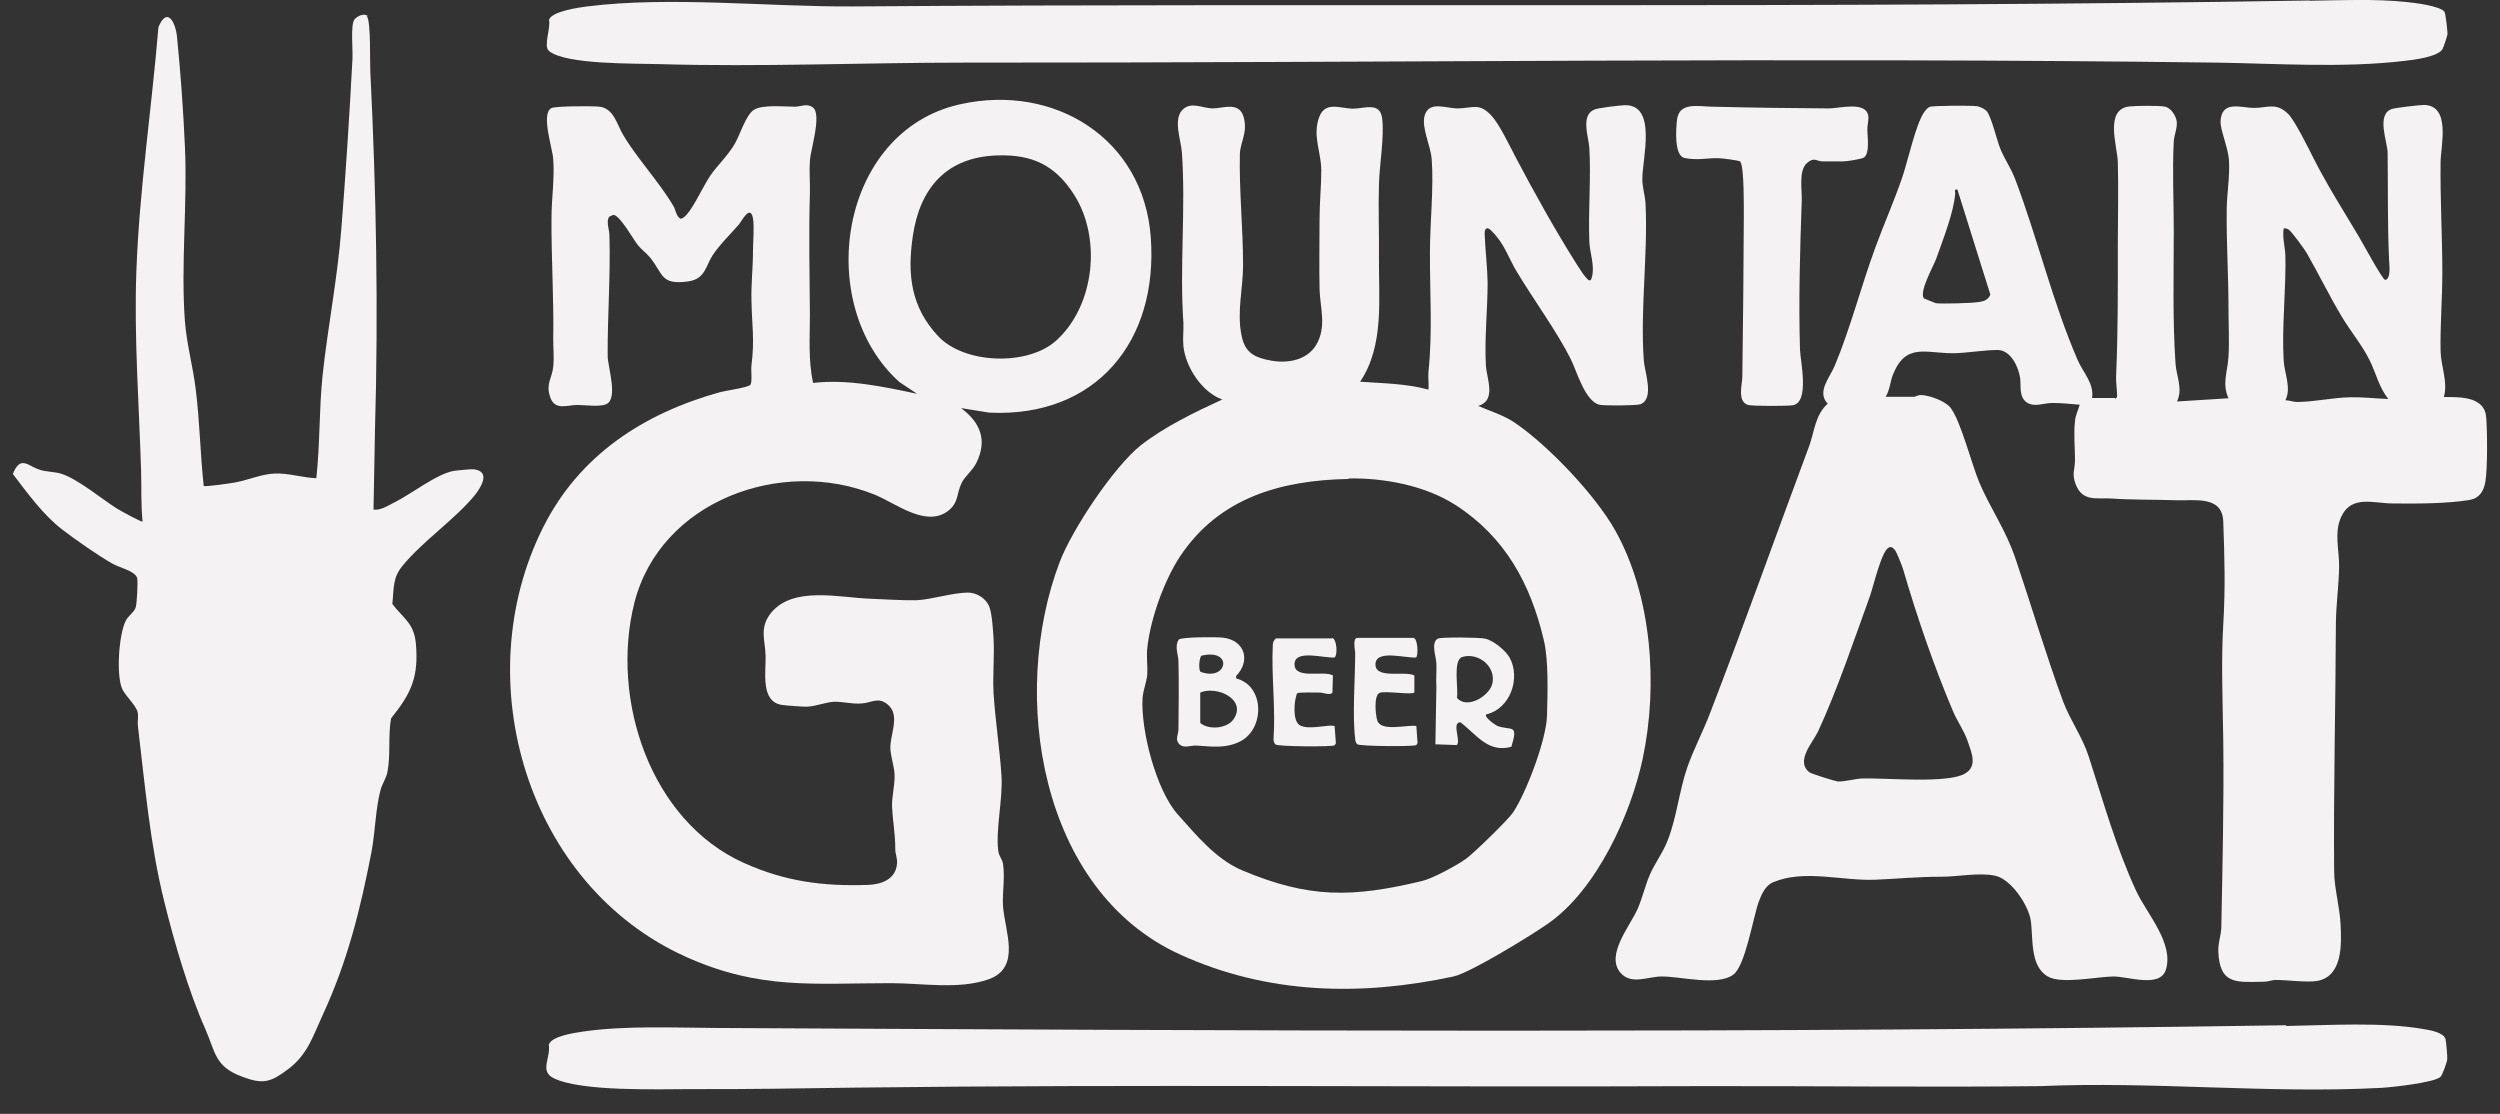 <svg width="101" height="45" viewBox="0 0 101 45" fill="none" xmlns="http://www.w3.org/2000/svg">
<rect x="0" y="0" width="101" height="45" fill="#333333" stroke="none"/>
<g clip-path="url(#clip0_1_197)">
<path d="M85.46 16.11C85.52 16.06 85.53 16.05 85.53 15.98C85.53 15.74 85.48 15.46 85.49 15.19C85.57 13.43 85.56 11.65 85.56 9.89C85.56 8.77 85.59 7.64 85.56 6.54C85.54 5.9 85.01 4.41 86.03 4.3C86.3 4.27 87.23 4.26 87.47 4.31C87.71 4.36 87.91 4.68 87.94 4.91C87.97 5.17 87.84 5.44 87.82 5.71C87.76 6.87 87.82 8.14 87.82 9.31C87.82 11.07 87.77 12.91 87.89 14.67C87.92 15.19 88.2 15.71 87.95 16.22L90.03 16.09C89.76 15.5 90 14.99 90.03 14.42C90.07 13.8 90.03 13.04 90.03 12.4C90.03 11.07 89.94 9.75 89.96 8.42C89.97 7.79 90.09 7.11 90.05 6.47C90.02 5.98 89.7 5.26 89.71 4.9C89.75 4.03 90.55 4.36 91.06 4.36C91.61 4.36 91.96 4.12 92.45 4.61C92.71 4.87 93.28 6.02 93.48 6.42C94.03 7.5 94.69 8.54 95.31 9.58C95.45 9.81 96.24 11.28 96.36 11.31C96.6 11.27 96.53 10.73 96.52 10.52C96.45 9.02 96.48 7.65 96.46 6.17C96.46 5.75 95.98 4.61 96.64 4.4C96.8 4.35 97.76 4.24 97.94 4.24C99.02 4.27 98.61 5.89 98.6 6.54C98.58 8.03 98.67 9.54 98.67 11.02C98.67 12.07 98.58 13.14 98.6 14.18C98.61 14.79 98.91 15.45 98.73 16.04C99.36 16.04 100.36 16.01 100.44 16.83C100.49 17.42 100.5 18.9 100.41 19.46C100.34 19.85 100.17 20.13 99.76 20.2C98.84 20.35 97.63 20.35 96.68 20.34C95.89 20.34 94.99 19.98 94.58 20.89C94.29 21.53 94.51 22.23 94.5 22.9C94.49 23.64 94.38 24.39 94.37 25.17C94.36 28.49 94.27 31.87 94.3 35.21C94.3 35.85 94.53 36.68 94.56 37.35C94.6 38.17 94.64 39.45 93.61 39.63C93.2 39.7 92.41 39.59 91.93 39.59C91.78 39.59 91.64 39.66 91.49 39.66C90.36 39.68 89.67 39.8 89.62 38.43C89.61 38.07 89.73 37.79 89.74 37.48C89.79 34.96 89.85 32.42 89.82 29.91C89.8 28.41 89.73 26.73 89.82 25.23C89.91 23.73 89.87 22.51 89.82 21.07C89.78 20 88.65 20.24 87.9 20.21C87.04 20.18 86.18 20.2 85.31 20.14C84.72 20.1 84.14 20.29 83.86 19.57C83.69 19.13 83.83 18.97 83.83 18.59C83.83 18.07 83.77 17.54 83.83 17.01C83.85 16.76 83.96 16.58 84.02 16.35C83.65 16.32 83.29 16.28 82.91 16.28C82.58 16.28 82.17 16.47 81.87 16.25C81.55 16.02 81.66 15.56 81.61 15.25C81.54 14.81 81.23 14.14 80.7 14.14C80.17 14.14 79.48 14.26 78.93 14.27C77.79 14.28 76.99 13.83 76.47 15.15C76.36 15.43 76.35 15.76 76.18 16.03H77.35C77.35 16.03 77.48 15.96 77.6 15.96C77.93 15.96 78.59 16.2 78.8 16.47C79.22 17.02 79.65 18.74 79.96 19.48C80.43 20.59 81.03 21.38 81.44 22.61C82.08 24.5 82.66 26.47 83.35 28.34C83.63 29.09 84.13 29.77 84.39 30.58C84.98 32.4 85.49 34.24 86.3 35.99C86.72 36.9 87.84 38.11 87.5 39.18C87.26 39.93 85.95 39.44 85.37 39.45C84.69 39.46 83.29 39.77 82.73 39.45C81.99 39.02 82.15 37.88 82.04 37.17C81.94 36.56 81.25 35.52 80.61 35.38C79.97 35.24 79.1 35.42 78.43 35.42C77.46 35.42 76.72 35.5 75.78 35.54C74.44 35.6 72.9 35.11 71.64 35.64C71.32 35.77 71.16 36.14 71.05 36.44C70.82 37.09 70.51 39.03 70.02 39.38C69.37 39.85 67.88 39.44 67.12 39.45C66.58 39.45 65.89 39.81 65.46 39.29C64.86 38.58 65.85 37.42 66.16 36.72C66.35 36.28 66.46 35.8 66.64 35.37C66.85 34.87 67.2 34.43 67.39 33.91C67.74 33 67.84 31.96 68.16 31.02C68.42 30.27 68.81 29.54 69.09 28.8C70.47 25.22 71.75 21.62 73.09 18.02C73.31 17.42 73.33 16.76 73.84 16.31C73.38 15.83 73.93 15.25 74.13 14.76C74.77 13.22 75.18 11.59 75.76 10.01C76.11 9.05 76.53 8.11 76.86 7.14C77.07 6.52 77.4 5.02 77.73 4.54C77.77 4.48 77.89 4.34 77.95 4.32C78.1 4.26 79.64 4.26 79.87 4.29C80 4.31 80.2 4.41 80.28 4.51C80.47 4.78 80.67 5.67 80.83 6.05C81 6.45 81.26 6.83 81.41 7.23C82.31 9.6 82.93 12.23 83.94 14.55C84.15 15.04 84.61 15.49 84.52 16.08H85.44L85.46 16.11ZM77.74 12.06C77.74 12.06 78.17 12.24 78.21 12.25C78.48 12.28 79.68 12.25 79.96 12.2C80.16 12.17 80.33 12.11 80.41 11.9L79.08 7.66C78.94 7.63 78.99 7.72 78.99 7.82C78.93 8.6 78.49 9.69 78.22 10.46C78.1 10.78 77.5 11.83 77.74 12.07V12.06ZM96.48 16.11C96.11 15.64 95.99 15.07 95.73 14.55C95.43 13.94 94.95 13.37 94.6 12.78C94.1 11.94 93.67 11.06 93.19 10.22C93.09 10.05 92.6 9.38 92.48 9.29C92.4 9.23 92.35 9.22 92.26 9.23C92.2 9.6 92.32 9.98 92.33 10.33C92.36 11.68 92.18 13.22 92.26 14.56C92.29 15.09 92.58 15.68 92.33 16.17C92.49 16.17 92.64 16.24 92.8 16.24C93.47 16.24 94.26 16.06 94.95 16.05C95.47 16.04 95.98 16.1 96.5 16.12L96.48 16.11ZM76.32 22.12C76.03 22.19 75.67 23.74 75.55 24.07C74.9 25.86 74.24 27.84 73.45 29.55C73.25 29.98 72.52 30.75 73.1 31.2C73.17 31.26 74.14 31.56 74.24 31.57C74.5 31.59 74.95 31.46 75.23 31.45C76.17 31.42 78.69 31.67 79.39 31.25C79.9 30.95 79.65 30.41 79.5 29.96C79.35 29.51 79.08 29.16 78.9 28.73C78.11 26.86 77.45 24.93 76.88 22.98C76.84 22.85 76.63 22.32 76.56 22.23C76.49 22.15 76.45 22.08 76.32 22.11V22.12Z" fill="#F4F2F2"/>
<path d="M38.83 16.49C39.61 17.07 39.9 17.79 39.44 18.71C39.29 19.01 38.99 19.23 38.85 19.51C38.64 19.94 38.74 20.31 38.29 20.65C37.4 21.31 36.2 20.34 35.35 19.99C31.58 18.45 26.68 20.23 25.63 24.35C24.65 28.23 26.26 33.17 30.07 34.87C31.75 35.62 33.26 35.81 35.07 35.75C35.62 35.73 36.19 35.52 36.24 34.89C36.26 34.68 36.17 34.51 36.17 34.32C36.17 33.67 36.07 33.21 36.04 32.62C36.02 32.18 36.16 31.72 36.14 31.3C36.13 30.97 35.98 30.55 35.97 30.22C35.96 29.66 36.39 28.88 35.85 28.45C35.47 28.15 35.22 28.39 34.81 28.42C34.43 28.45 34.07 28.35 33.74 28.35C33.41 28.35 32.95 28.54 32.6 28.55C32.37 28.55 31.82 28.51 31.6 28.48C30.71 28.36 30.95 27.14 30.93 26.49C30.91 25.84 30.67 25.36 31.15 24.76C32.05 23.66 33.93 24.15 35.18 24.19C35.73 24.21 36.46 24.26 37.01 24.25C37.6 24.23 38.45 23.95 39.1 23.94C39.46 23.94 39.85 24.18 39.97 24.52C40.08 24.8 40.12 25.48 40.14 25.8C40.18 26.53 40.1 27.28 40.14 28.01C40.21 29.11 40.39 30.25 40.46 31.35C40.52 32.27 40.22 33.51 40.33 34.38C40.36 34.59 40.49 34.71 40.52 34.89C40.61 35.47 40.49 36.04 40.52 36.59C40.59 37.61 41.27 39.08 39.95 39.56C38.75 39.99 37.24 39.72 36.01 39.72C32.87 39.72 30.71 40 27.72 38.66C21.3 35.78 18.84 27.49 21.94 21.31C23.4 18.39 26 16.7 29.1 15.84C29.33 15.78 30.26 15.65 30.32 15.54C30.4 15.4 30.33 14.96 30.36 14.76C30.49 13.68 30.38 13.2 30.36 12.17C30.34 11.49 30.42 10.83 30.42 10.15C30.42 9.79 30.48 9.14 30.42 8.82C30.31 8.23 29.95 8.96 29.85 9.07C29.53 9.44 29.04 9.92 28.78 10.33C28.5 10.77 28.49 11.27 27.8 11.37C26.68 11.52 26.81 11.08 26.26 10.4C26.11 10.22 25.9 10.07 25.76 9.89C25.58 9.66 25.04 8.69 24.78 8.68L24.62 8.75C24.47 8.93 24.62 9.27 24.62 9.51C24.67 11.14 24.54 12.75 24.55 14.38C24.55 14.82 24.99 16.11 24.49 16.33C24.22 16.45 23.64 16.36 23.32 16.36C22.92 16.36 22.4 16.61 22.22 16.02C22.05 15.49 22.3 15.29 22.35 14.82C22.39 14.47 22.35 14.05 22.35 13.68C22.38 12.08 22.27 10.43 22.28 8.82C22.28 8.02 22.41 7.21 22.35 6.42C22.32 5.98 21.85 4.61 22.27 4.37C22.42 4.28 23.95 4.28 24.22 4.31C24.8 4.38 24.93 5.04 25.17 5.44C25.72 6.38 26.62 7.33 27.21 8.33C27.31 8.5 27.31 8.74 27.5 8.84C27.61 8.81 27.68 8.74 27.75 8.66C28.04 8.34 28.42 7.5 28.7 7.09C28.98 6.68 29.41 6.29 29.69 5.8C29.9 5.44 30.14 4.62 30.47 4.43C30.82 4.22 31.68 4.31 32.12 4.31C32.36 4.31 32.59 4.16 32.84 4.34C33.21 4.62 32.75 6.04 32.72 6.48C32.69 6.92 32.73 7.35 32.72 7.8C32.67 9.44 32.71 11.09 32.72 12.72C32.72 13.64 32.65 14.57 32.85 15.47C34.24 15.31 35.69 15.62 37.05 15.91L36.33 15.43C32.85 12.29 33.89 5.29 38.8 4.21C42.6 3.37 46.19 5.59 46.49 9.57C46.81 13.78 44.28 16.88 39.96 16.67L38.85 16.49H38.83ZM40.27 6.28C38.25 6.35 37.17 7.58 36.88 9.52C36.65 11.08 36.79 12.4 37.91 13.59C38.98 14.72 41.55 14.79 42.68 13.75C44.23 12.34 44.51 9.61 43.39 7.86C42.62 6.66 41.69 6.23 40.27 6.28Z" fill="#F4F2F2"/>
<path d="M54.93 15.42C55.88 15.49 56.78 15.49 57.71 15.74C57.73 15.5 57.69 15.25 57.71 15.02C57.88 13.42 57.76 11.77 57.77 10.16C57.77 8.98 57.93 7.56 57.84 6.43C57.8 5.89 57.43 5.18 57.55 4.69C57.72 4.05 58.41 4.38 58.88 4.38C59.49 4.38 59.76 4.12 60.27 4.69C60.58 5.03 60.99 5.89 61.22 6.33C62 7.81 62.83 9.3 63.72 10.71C63.86 10.92 63.99 11.15 64.18 11.32C64.29 11.35 64.28 11.28 64.31 11.2C64.44 10.76 64.23 10.22 64.21 9.78C64.16 8.53 64.28 7.23 64.21 5.99C64.19 5.55 63.82 4.61 64.46 4.41C64.66 4.35 65.41 4.26 65.63 4.25C66.97 4.21 66.34 6.44 66.35 7.25C66.35 7.57 66.47 7.93 66.48 8.25C66.58 10.28 66.26 12.51 66.41 14.57C66.44 15.01 66.85 16.1 66.28 16.33C66.13 16.39 64.9 16.39 64.67 16.36C64.05 16.29 63.7 14.98 63.45 14.49C62.89 13.38 61.94 12.08 61.28 10.98C60.92 10.38 60.79 9.85 60.24 9.31C60.08 9.15 59.98 9.22 59.98 9.43C60 10.06 60.09 10.79 60.1 11.41C60.1 12.52 59.97 13.64 60.03 14.76C60.06 15.3 60.47 16.18 59.72 16.4C60.23 16.62 60.77 16.78 61.23 17.1C62.57 18.02 64.45 20 65.25 21.42C66.74 24.08 66.99 27.68 66.37 30.63C65.89 32.9 64.51 35.93 62.56 37.3C61.91 37.76 59.39 39.31 58.72 39.45C54.99 40.25 51.22 40.18 47.67 38.56C41.99 35.97 40.78 28.05 42.81 22.71C43.31 21.39 45.01 18.84 46.1 17.98C47.05 17.24 48.29 16.64 49.38 16.14C48.56 15.85 47.9 14.83 47.81 13.99C47.78 13.68 47.82 13.36 47.81 13.05C47.65 10.78 47.91 8.47 47.75 6.17C47.72 5.67 47.36 4.78 47.81 4.4C48.15 4.11 48.59 4.37 48.98 4.38C49.44 4.38 50.07 4.08 50.25 4.75C50.41 5.38 50.1 5.75 50.09 6.24C50.06 7.71 50.22 9.25 50.22 10.72C50.22 11.66 49.96 12.6 50.16 13.56C50.3 14.26 50.69 14.45 51.36 14.57C52.03 14.69 52.8 14.55 53.17 13.94C53.61 13.2 53.33 12.44 53.31 11.68C53.29 10.75 53.31 9.78 53.31 8.84C53.31 8.18 53.38 7.52 53.38 6.88C53.38 6.16 53.01 5.46 53.3 4.72C53.55 4.07 54.16 4.39 54.67 4.39C55.12 4.39 55.76 4.1 55.84 4.79C55.93 5.53 55.73 6.66 55.71 7.44C55.68 8.41 55.72 9.39 55.71 10.34C55.69 12.04 55.94 13.95 54.95 15.42H54.93ZM54.48 19.35C51.76 19.4 49.26 20.1 47.68 22.47C47.03 23.45 46.47 25.02 46.35 26.19C46.31 26.54 46.37 26.91 46.35 27.25C46.32 27.56 46.18 27.9 46.16 28.2C46.08 29.49 46.71 31.93 47.58 32.9C48.33 33.74 49.12 34.71 50.18 35.16C52.88 36.3 54.63 36.27 57.46 35.59C57.9 35.48 58.84 34.97 59.22 34.7C59.53 34.48 60.93 33.12 61.13 32.82C61.67 32.01 62.49 29.84 62.5 28.88C62.52 27.99 62.57 26.7 62.37 25.86C61.83 23.57 60.8 21.69 58.8 20.4C57.58 19.62 55.93 19.3 54.47 19.33L54.48 19.35Z" fill="#F4F2F2"/>
<path d="M14.82 0.66C14.99 0.84 14.94 2.53 14.96 2.89C15.2 7.69 15.29 12.55 15.15 17.34L15.09 20.59C15.39 20.62 15.65 20.44 15.91 20.31C16.62 19.96 17.64 19.14 18.35 19.02C18.49 19 19.02 18.95 19.15 18.96C19.84 19.05 19.43 19.7 19.17 20.02C18.37 20.99 17.09 21.85 16.26 22.86C15.85 23.36 15.92 23.78 15.85 24.4C16.29 24.98 16.72 25.17 16.8 25.98C16.92 27.34 16.63 27.99 15.8 29.02C15.67 29.72 15.79 30.51 15.65 31.2C15.6 31.44 15.44 31.67 15.37 31.93C15.17 32.69 15.16 33.61 15.01 34.41C14.56 36.74 14.03 38.87 13.03 41.02C12.63 41.89 12.42 42.62 11.62 43.21C10.94 43.71 10.65 43.82 9.81 43.51C8.67 43.09 8.72 42.54 8.29 41.56C7.62 40.06 7.03 38.03 6.63 36.4C6.06 34.11 5.85 31.66 5.57 29.32C5.55 29.14 5.6 28.95 5.56 28.77C5.5 28.51 5.08 28.12 4.95 27.86C4.68 27.31 4.8 25.6 5.09 25.06C5.2 24.86 5.45 24.71 5.49 24.51C5.53 24.34 5.58 23.5 5.54 23.35C5.45 23.06 4.83 22.94 4.54 22.77C3.99 22.46 3.01 21.78 2.51 21.39C1.74 20.8 1.11 19.92 0.52 19.15C0.82 18.38 1.13 18.82 1.58 18.97C1.86 19.07 2.19 19.05 2.48 19.14C3.16 19.36 4.11 20.16 4.73 20.55C4.83 20.61 5.72 21.11 5.76 21.07C5.69 20.39 5.72 19.7 5.7 19.02C5.62 16.37 5.41 13.58 5.51 10.94C5.63 7.65 6.13 4.37 6.4 1.1C6.75 0.25 7.09 0.89 7.15 1.48C7.29 2.85 7.41 4.52 7.47 5.9C7.58 8.21 7.3 10.69 7.47 12.97C7.54 13.9 7.8 14.82 7.91 15.75C8.07 17.04 8.09 18.34 8.23 19.63C8.27 19.68 9.35 19.52 9.51 19.49C10.04 19.39 10.57 19.15 11.11 19.13C11.65 19.11 12.24 19.3 12.78 19.32C12.93 17.95 12.89 16.55 13.03 15.19C13.24 13.21 13.63 11.29 13.79 9.25C13.97 6.97 14.12 4.66 14.24 2.37C14.26 2.02 14.16 1.03 14.31 0.8C14.4 0.66 14.72 0.51 14.86 0.65L14.82 0.66Z" fill="#F4F2F2"/>
<path d="M92.36 41.45C94.08 41.42 96.28 41.28 97.94 41.58C98.18 41.62 98.72 41.71 98.8 41.98C98.82 42.04 98.88 42.7 98.87 42.78C98.87 42.89 98.67 43.45 98.59 43.51C98.33 43.74 96.61 43.93 96.19 43.95C91.67 44.19 86.96 43.68 82.42 43.88C77.87 43.93 73.28 43.87 68.72 43.88C57.34 43.93 45.94 43.8 34.56 43.94C32.35 43.97 30.12 44.01 27.93 44C26.61 44 23.49 44.11 22.37 43.56C21.78 43.27 22.26 42.74 22.17 42.21C22.27 41.85 23.26 41.72 23.59 41.67C25.28 41.43 27.23 41.52 28.95 41.53C50.07 41.64 71.25 41.75 92.36 41.42V41.45Z" fill="#F4F2F2"/>
<path d="M93.31 0.03C94.58 0.01 95.96 -0.05 97.21 0.08C97.53 0.11 98.59 0.24 98.76 0.48C98.8 0.54 98.88 1.26 98.88 1.36C98.88 1.44 98.72 1.9 98.68 1.98C98.5 2.3 97.5 2.42 97.14 2.46C94.7 2.75 92.03 2.57 89.57 2.53C72.73 2.31 55.85 2.54 38.99 2.53C34.88 2.53 30.73 2.71 26.62 2.59C25.71 2.56 22.81 2.62 22.17 2.05C21.95 1.85 22.26 1.12 22.18 0.8C22.28 0.46 23.4 0.3 23.72 0.26C27.08 -0.16 31.02 0.28 34.45 0.26C54.08 0.12 73.69 0.35 93.32 0.02L93.31 0.03Z" fill="#F4F2F2"/>
<path d="M70.32 6.53C70.27 6.48 69.55 6.39 69.42 6.39C68.98 6.38 68.54 6.49 68.05 6.38C67.63 6.28 67.71 5.21 67.75 4.85C67.83 4.11 68.6 4.3 69.17 4.31C70.75 4.35 72.33 4.37 73.9 4.38C74.31 4.38 75.39 4.07 75.48 4.69C75.5 4.83 75.44 5.05 75.44 5.23C75.44 5.5 75.55 6.18 75.31 6.36C75.21 6.43 74.61 6.52 74.46 6.52C74.23 6.52 73.9 6.52 73.64 6.52C73.38 6.52 73.3 6.33 73.01 6.58C72.65 6.88 72.81 7.68 72.79 8.13C72.72 10.08 72.66 12.16 72.72 14.13C72.74 14.61 73.11 16.24 72.44 16.37C72.25 16.41 70.8 16.41 70.62 16.36C70.17 16.22 70.39 15.52 70.39 15.21C70.42 13.1 70.44 10.95 70.45 8.84C70.45 8.5 70.47 6.71 70.31 6.55L70.32 6.53Z" fill="#F4F2F2"/>
<path d="M49.94 27.41C51.1 27.7 51.1 29.44 50.11 29.95C49.53 30.25 48.94 30.16 48.33 30.12C48.1 30.11 47.82 30.25 47.64 30.06C47.46 29.87 47.61 29.67 47.61 29.46C47.62 28.56 47.63 27.64 47.61 26.74C47.61 26.45 47.44 26.13 47.62 25.84C47.73 25.73 49.16 25.73 49.4 25.76C50.29 25.86 50.54 26.69 49.94 27.31V27.4V27.41ZM48.5 27.14C49.6 27.55 49.83 26.18 48.54 26.49C48.45 26.56 48.41 27.04 48.5 27.14ZM48.49 27.98V29.21C48.84 29.5 49.58 29.44 49.84 29.05C50.38 28.25 49.15 27.69 48.49 27.98Z" fill="#F4F2F2"/>
<path d="M60.04 28.87C59.96 28.98 60.41 29.29 60.5 29.33C61.07 29.53 61.35 29.22 61.06 30.17C60.11 30.43 59.65 29.67 59 29.18C58.63 29.18 59.04 29.96 58.85 30.1L57.99 30.07L58.03 27.76C58.01 27.44 58.04 27.12 58.03 26.81C58.03 26.56 57.79 25.96 58.09 25.8C58.23 25.73 59.77 25.75 59.99 25.8C60.33 25.87 60.82 26.27 60.99 26.57C61.44 27.4 61.02 28.63 60.05 28.86L60.04 28.87ZM59.08 26.54C58.68 26.66 58.93 27.83 58.86 28.19C59.25 28.67 60.17 28.13 60.29 27.62C60.45 26.92 59.72 26.35 59.08 26.54Z" fill="#F4F2F2"/>
<path d="M53.82 25.77C54.02 25.83 54.04 26.48 53.92 26.56C53.54 26.61 52.26 26.2 52.3 26.86C52.33 27.46 53.49 27.07 53.85 27.29L53.83 27.98C53.74 28.11 53.47 27.98 53.32 27.98C53.16 27.98 52.47 27.96 52.4 28.01C52.28 28.31 52.21 29.12 52.51 29.3C52.89 29.52 53.76 29.23 53.92 29.34L53.97 30.03L53.92 30.11C53.82 30.18 51.64 30.16 51.54 30.08C51.47 30.03 51.45 29.94 51.45 29.86C51.54 28.61 51.36 27.31 51.42 26.07C51.42 25.96 51.46 25.86 51.55 25.79H53.82V25.77Z" fill="#F4F2F2"/>
<path d="M57.11 25.77C57.29 25.82 57.3 26.5 57.21 26.56C56.83 26.61 55.53 26.2 55.57 26.87C55.6 27.44 56.79 27.09 57.14 27.29V27.97C57.06 28.09 55.99 27.9 55.74 27.99C55.49 28.08 55.57 28.93 55.65 29.13C55.83 29.57 56.85 29.27 57.22 29.33L57.27 30.02L57.22 30.1C57.12 30.17 54.94 30.15 54.84 30.07C54.76 30.01 54.76 29.93 54.75 29.85C54.63 28.91 54.75 27.38 54.75 26.37C54.75 26.28 54.63 25.77 54.84 25.77H57.11Z" fill="#F4F2F2"/>
</g>
<defs>
<clipPath id="clip0_1_197">
<rect width="100" height="44.02" fill="white" transform="translate(0.5)"/>
</clipPath>
</defs>
</svg>
